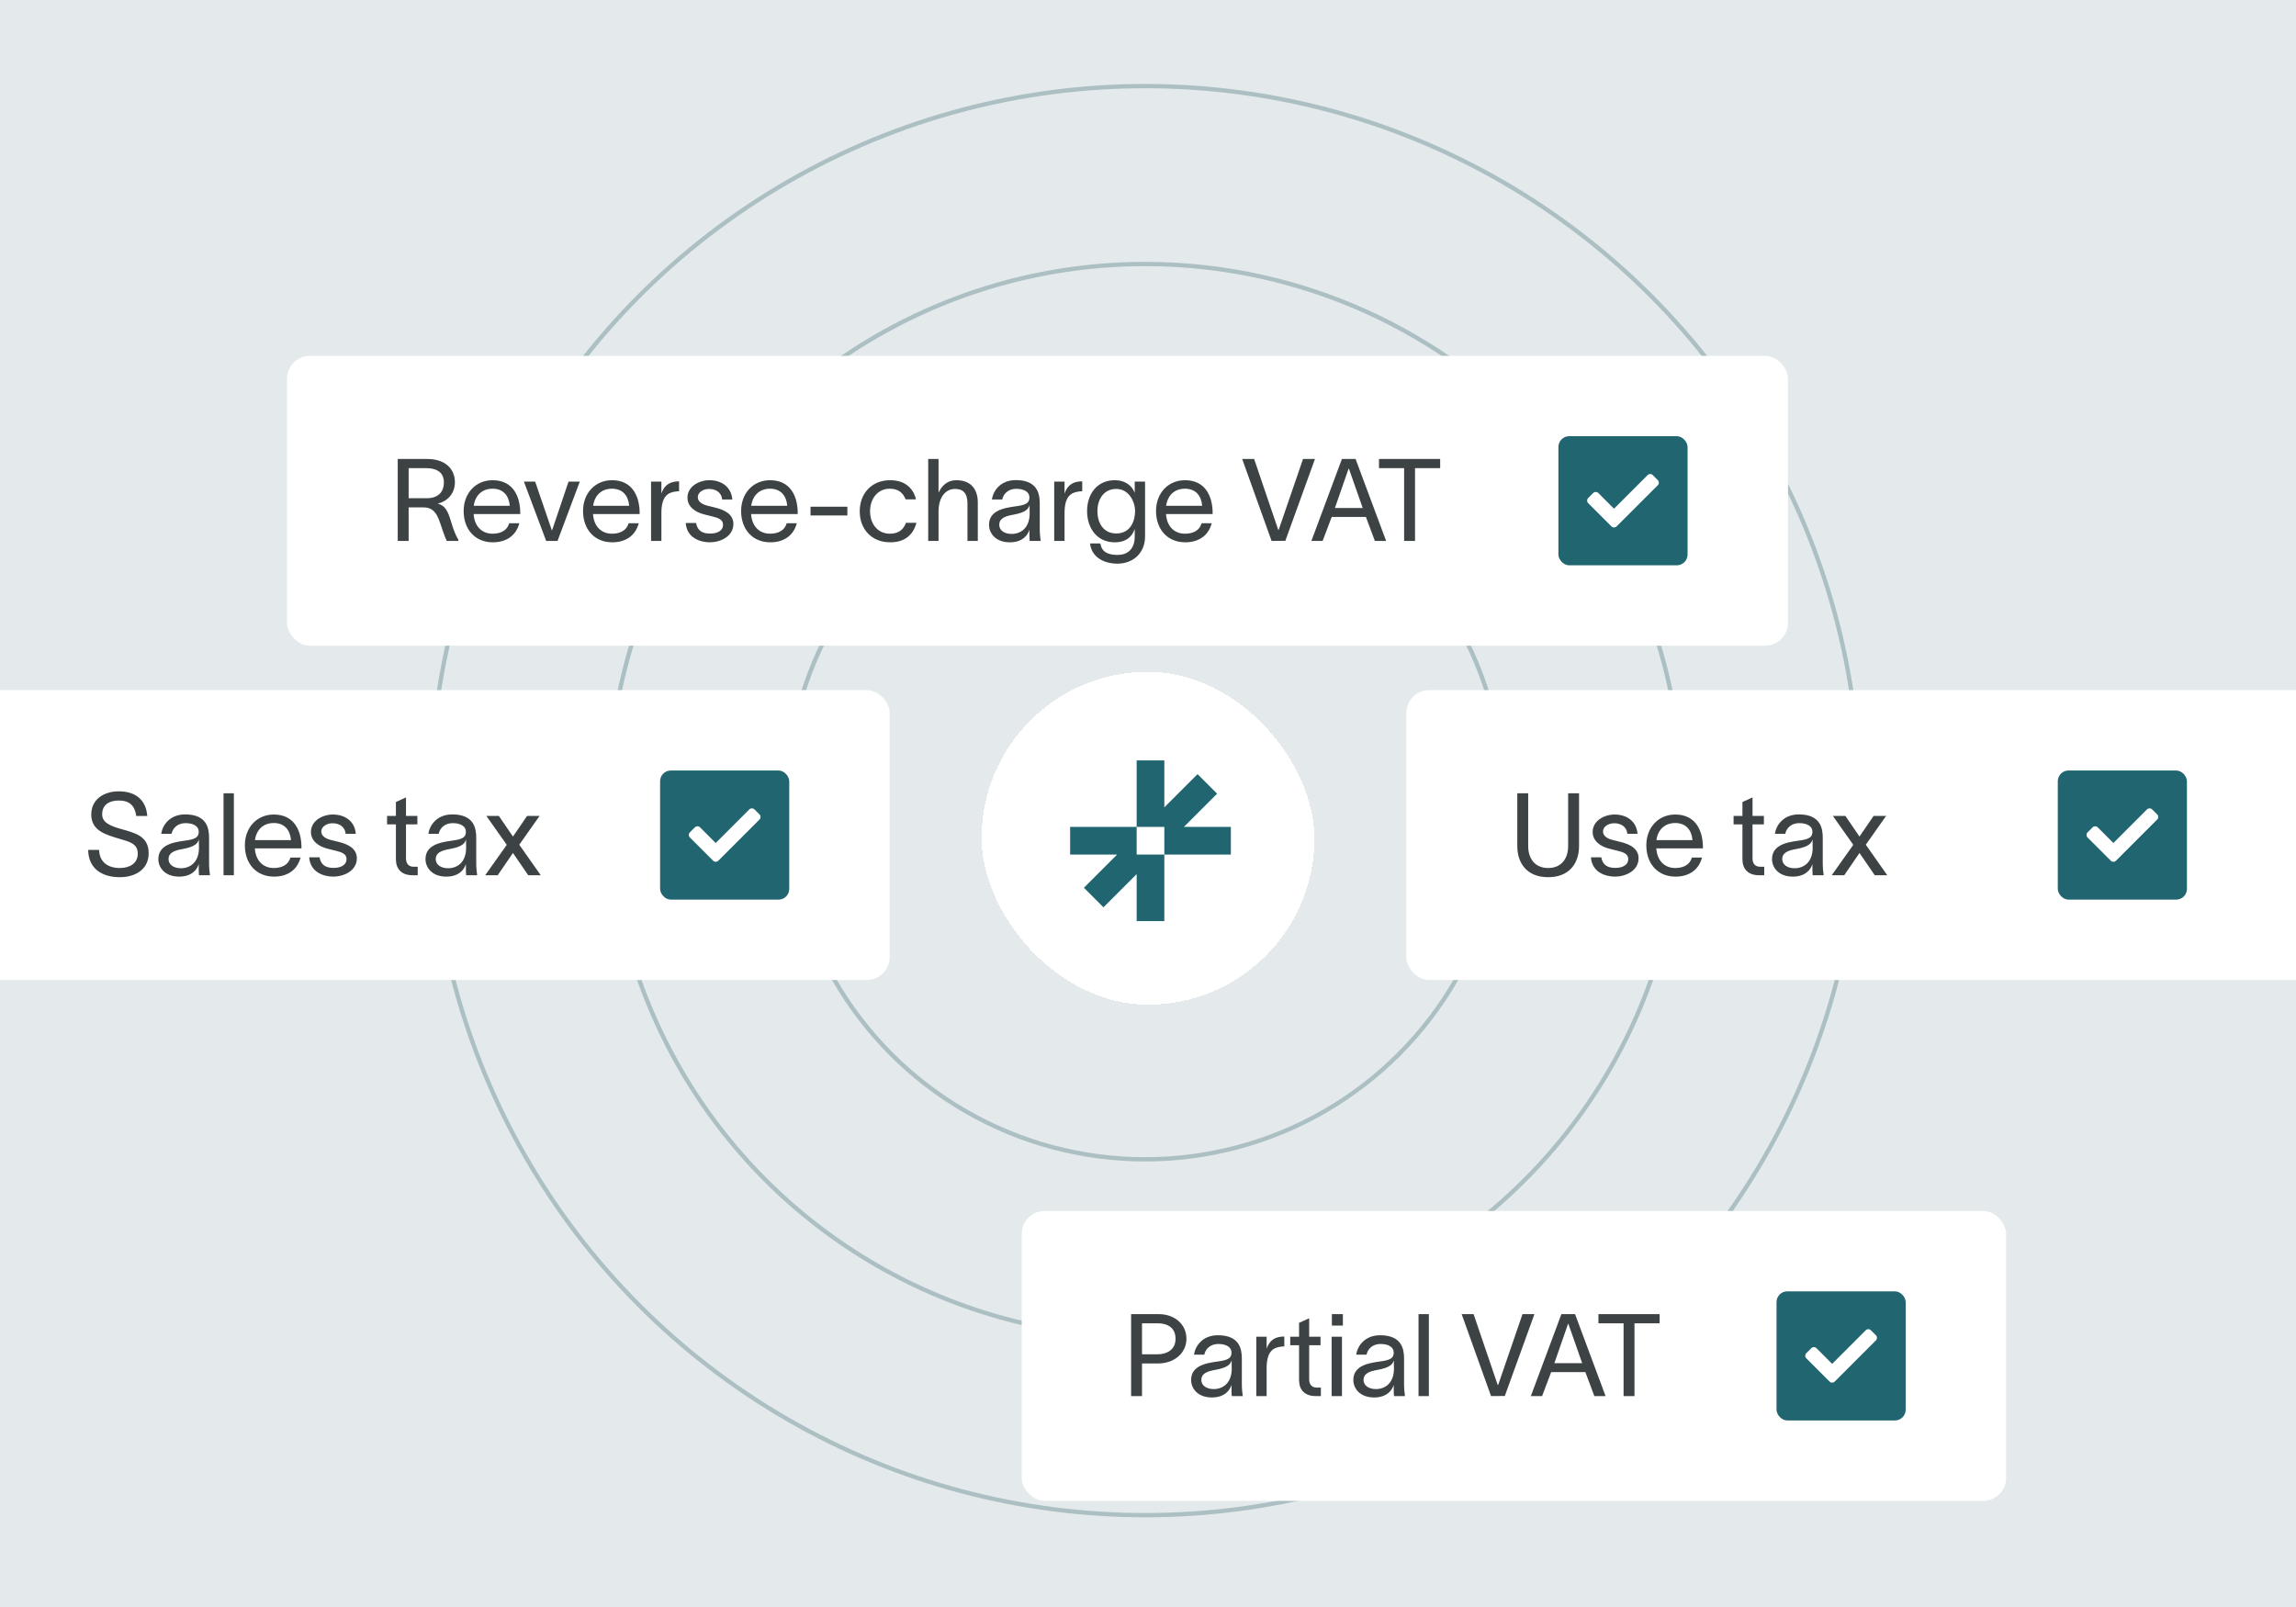 <svg width="400" height="280" viewBox="0 0 400 280" fill="none" xmlns="http://www.w3.org/2000/svg">
<rect width="400" height="280" fill="#E4EAEC"/>
<g clip-path="url(#clip0_375_24286)">
<circle cx="199.5" cy="139.5" r="62.5" stroke="#ACC0C3" stroke-width="0.75"/>
<circle cx="199.5" cy="139.5" r="93.5" stroke="#ACC0C3" stroke-width="0.75"/>
<circle cx="199.5" cy="139.5" r="124.5" stroke="#ACC0C3" stroke-width="0.75"/>
<g filter="url(#filter0_dd_375_24286)">
<rect x="50" y="34" width="261.5" height="50.5" rx="4" fill="white"/>
<path d="M69.291 66.25V51.97H74.412C77.671 51.97 79.251 53.79 79.251 56.03C79.251 58.07 77.871 59.37 76.272 59.75C77.651 60.11 78.072 61.19 78.612 62.99C79.011 64.31 79.311 65.11 79.852 66.05V66.25H77.832C77.352 65.27 76.992 63.95 76.572 62.83C76.072 61.49 75.492 60.41 73.772 60.41H71.192V66.25H69.291ZM71.192 58.81H74.332C76.352 58.81 77.332 57.71 77.332 56.03C77.332 54.75 76.632 53.57 74.212 53.57H71.192V58.81ZM90.475 63.17C89.895 65.37 88.155 66.49 85.855 66.49C82.795 66.49 80.775 64.27 80.775 61.03C80.775 57.91 82.895 55.67 85.815 55.67C89.455 55.67 90.595 58.59 90.635 61.25V61.57H82.515C82.655 63.73 83.975 64.99 85.815 64.99C87.195 64.99 88.355 64.45 88.715 63.17H90.475ZM82.535 60.13H88.815C88.655 58.33 87.655 57.15 85.815 57.15C83.955 57.15 82.775 58.35 82.535 60.13ZM93.231 55.91C94.211 58.75 95.171 61.59 96.151 64.43H96.171L99.051 55.91H101.011C99.711 59.35 98.431 62.81 97.131 66.25H95.151C93.851 62.81 92.571 59.35 91.271 55.91H93.231ZM111.276 63.17C110.696 65.37 108.956 66.49 106.656 66.49C103.596 66.49 101.576 64.27 101.576 61.03C101.576 57.91 103.696 55.67 106.616 55.67C110.256 55.67 111.396 58.59 111.436 61.25V61.57H103.316C103.456 63.73 104.776 64.99 106.616 64.99C107.996 64.99 109.156 64.45 109.516 63.17H111.276ZM103.336 60.13H109.616C109.456 58.33 108.456 57.15 106.616 57.15C104.756 57.15 103.576 58.35 103.336 60.13ZM115.226 55.91V57.99C115.746 56.47 116.746 55.87 118.306 55.87V57.59C118.226 57.59 117.906 57.61 117.646 57.65C116.446 57.83 115.226 58.37 115.226 61.37V66.25H113.426V55.91H115.226ZM125.806 59.03C125.686 57.69 124.566 57.19 123.526 57.19C122.546 57.19 121.566 57.75 121.566 58.63C121.566 59.43 122.366 59.89 123.266 60.11L124.626 60.45C126.186 60.83 127.766 61.57 127.766 63.29C127.766 65.49 125.466 66.49 123.666 66.49C121.926 66.49 119.646 65.69 119.466 63.13H121.266C121.506 64.45 122.326 64.97 123.726 64.97C124.746 64.97 125.966 64.61 125.966 63.41C125.966 62.53 125.106 62.23 124.126 61.99L122.686 61.63C121.146 61.25 119.766 60.31 119.766 58.71C119.766 56.77 121.766 55.67 123.586 55.67C125.606 55.67 127.386 56.75 127.586 59.03H125.806ZM138.815 63.17C138.235 65.37 136.495 66.49 134.195 66.49C131.135 66.49 129.115 64.27 129.115 61.03C129.115 57.91 131.235 55.67 134.155 55.67C137.795 55.67 138.935 58.59 138.975 61.25V61.57H130.855C130.995 63.73 132.315 64.99 134.155 64.99C135.535 64.99 136.695 64.45 137.055 63.17H138.815ZM130.875 60.13H137.155C136.995 58.33 135.995 57.15 134.155 57.15C132.295 57.15 131.115 58.35 130.875 60.13ZM141.206 60.29H147.626V61.81H141.206V60.29ZM159.659 63.09C159.079 65.25 157.579 66.49 155.079 66.49C151.859 66.49 149.779 64.21 149.779 61.09C149.779 57.97 151.859 55.67 155.079 55.67C157.719 55.67 159.139 57.13 159.579 59.01H157.779C157.399 58.07 156.699 57.15 155.019 57.15C152.919 57.15 151.579 58.87 151.579 61.09C151.579 63.29 152.919 64.99 155.019 64.99C156.519 64.99 157.379 64.31 157.839 63.09H159.659ZM161.708 66.25V51.97H163.508V57.85C164.048 56.67 165.008 55.67 166.608 55.67C169.328 55.67 170.348 57.45 170.348 59.55V66.25H168.548V59.73C168.548 57.91 167.768 57.19 166.368 57.19C164.848 57.19 163.508 58.47 163.508 61.17V66.25H161.708ZM172.801 59.03C173.021 57.53 174.281 55.65 176.981 55.65C180.781 55.65 181.141 58.11 181.141 59.71V64.15C181.141 64.93 181.221 65.75 181.301 66.25H179.381C179.341 65.75 179.341 65.33 179.341 64.75V64.35H179.321C179.081 65.15 178.221 66.49 175.921 66.49C173.441 66.49 172.301 64.91 172.301 63.43C172.301 60.51 175.981 60.41 177.541 60.13C178.901 59.89 179.341 59.51 179.341 58.65C179.341 57.79 178.521 57.17 177.041 57.17C175.781 57.17 174.841 57.91 174.601 59.03H172.801ZM174.081 63.43C174.081 64.41 174.981 65.03 176.241 65.03C177.821 65.03 179.381 64.01 179.381 61.45L179.361 60.01C179.161 60.69 178.721 61.29 176.481 61.69C174.981 61.95 174.081 62.39 174.081 63.43ZM185.461 55.91V57.99C185.981 56.47 186.981 55.87 188.541 55.87V57.59C188.461 57.59 188.141 57.61 187.881 57.65C186.681 57.83 185.461 58.37 185.461 61.37V66.25H183.661V55.91H185.461ZM197.688 55.91H199.488V65.45C199.488 68.51 197.248 70.21 194.688 70.21C192.128 70.21 190.128 68.93 189.908 66.69H191.708C191.908 68.17 193.048 68.69 194.688 68.69C196.328 68.69 197.688 67.79 197.688 65.45V64.21H197.668C197.228 65.49 196.208 66.49 194.188 66.49C191.228 66.49 189.388 64.15 189.388 61.05C189.388 57.97 191.228 55.67 194.188 55.67C196.208 55.67 197.288 56.81 197.668 57.83H197.688V55.91ZM191.188 61.05C191.188 63.09 192.208 64.95 194.468 64.95C197.008 64.95 197.748 62.69 197.748 61.05C197.748 59.43 196.688 57.19 194.468 57.19C192.268 57.19 191.188 59.03 191.188 61.05ZM211.1 63.17C210.52 65.37 208.78 66.49 206.48 66.49C203.42 66.49 201.4 64.27 201.4 61.03C201.4 57.91 203.52 55.67 206.44 55.67C210.08 55.67 211.22 58.59 211.26 61.25V61.57H203.14C203.28 63.73 204.6 64.99 206.44 64.99C207.82 64.99 208.98 64.45 209.34 63.17H211.1ZM203.16 60.13H209.44C209.28 58.33 208.28 57.15 206.44 57.15C204.58 57.15 203.4 58.35 203.16 60.13ZM216.409 51.97H218.489L222.689 64.31H222.769L227.009 51.97H229.089L223.929 66.23L221.529 66.25L216.409 51.97ZM230.424 66.25H228.464L233.784 51.97H236.164L241.484 66.25H239.524L237.964 62.07H232.004L230.424 66.25ZM232.564 60.51H237.404L235.004 53.67H234.944L232.564 60.51ZM240.24 53.57V51.97H250.9V53.57H246.52V66.25H244.62V53.57H240.24Z" fill="#3D4344"/>
<rect x="271.5" y="48" width="22.5" height="22.5" rx="1.875" fill="#206570"/>
<path d="M280.746 63.728L276.683 59.666C276.439 59.422 276.439 59.026 276.683 58.782L277.567 57.898C277.811 57.654 278.207 57.654 278.451 57.898L281.187 60.635L287.049 54.773C287.293 54.529 287.689 54.529 287.933 54.773L288.817 55.657C289.061 55.901 289.061 56.297 288.817 56.541L281.629 63.728C281.385 63.972 280.99 63.972 280.746 63.728Z" fill="white"/>
</g>
<g filter="url(#filter1_dd_375_24286)">
<rect x="178" y="195" width="171.5" height="50.5" rx="4" fill="white"/>
<path d="M201.537 219.97C203.617 219.97 204.797 218.95 204.797 217.27C204.797 215.59 203.737 214.57 201.657 214.57H198.957V219.97H201.537ZM197.057 227.25V212.97H201.857C204.697 212.97 206.697 214.79 206.697 217.27C206.697 219.75 204.577 221.57 201.737 221.57H198.957V227.25H197.057ZM208.008 220.03C208.228 218.53 209.488 216.65 212.188 216.65C215.988 216.65 216.348 219.11 216.348 220.71V225.15C216.348 225.93 216.428 226.75 216.508 227.25H214.588C214.548 226.75 214.548 226.33 214.548 225.75V225.35H214.528C214.288 226.15 213.428 227.49 211.128 227.49C208.648 227.49 207.508 225.91 207.508 224.43C207.508 221.51 211.188 221.41 212.748 221.13C214.108 220.89 214.548 220.51 214.548 219.65C214.548 218.79 213.728 218.17 212.248 218.17C210.988 218.17 210.048 218.91 209.808 220.03H208.008ZM209.288 224.43C209.288 225.41 210.188 226.03 211.448 226.03C213.028 226.03 214.588 225.01 214.588 222.45L214.568 221.01C214.368 221.69 213.928 222.29 211.688 222.69C210.188 222.95 209.288 223.39 209.288 224.43ZM220.668 216.91V218.99C221.188 217.47 222.188 216.87 223.748 216.87V218.59C223.668 218.59 223.348 218.61 223.088 218.65C221.888 218.83 220.668 219.37 220.668 222.37V227.25H218.868V216.91H220.668ZM228.079 224.35C228.079 225.27 228.599 225.77 229.399 225.77H230.119V227.25H229.219C227.219 227.25 226.319 226.07 226.319 224.47V218.39H224.779V216.91H226.319V214.49L228.079 213.69V216.91H230.059V218.39H228.079V224.35ZM233.953 214.97H232.033V212.97H233.953V214.97ZM231.993 227.25V216.91H233.793V227.25H231.993ZM236.27 220.03C236.49 218.53 237.75 216.65 240.45 216.65C244.25 216.65 244.61 219.11 244.61 220.71V225.15C244.61 225.93 244.69 226.75 244.77 227.25H242.85C242.81 226.75 242.81 226.33 242.81 225.75V225.35H242.79C242.55 226.15 241.69 227.49 239.39 227.49C236.91 227.49 235.77 225.91 235.77 224.43C235.77 221.51 239.45 221.41 241.01 221.13C242.37 220.89 242.81 220.51 242.81 219.65C242.81 218.79 241.99 218.17 240.51 218.17C239.25 218.17 238.31 218.91 238.07 220.03H236.27ZM237.55 224.43C237.55 225.41 238.45 226.03 239.71 226.03C241.29 226.03 242.85 225.01 242.85 222.45L242.83 221.01C242.63 221.69 242.19 222.29 239.95 222.69C238.45 222.95 237.55 223.39 237.55 224.43ZM247.13 212.97H248.93V227.25H247.13V212.97ZM254.643 212.97H256.723L260.923 225.31H261.003L265.243 212.97H267.323L262.163 227.23L259.763 227.25L254.643 212.97ZM268.658 227.25H266.698L272.018 212.97H274.398L279.718 227.25H277.758L276.198 223.07H270.238L268.658 227.25ZM270.798 221.51H275.638L273.238 214.67H273.178L270.798 221.51ZM278.474 214.57V212.97H289.134V214.57H284.754V227.25H282.854V214.57H278.474Z" fill="#3D4344"/>
<rect x="309.5" y="209" width="22.5" height="22.5" rx="1.875" fill="#206570"/>
<path d="M318.746 224.728L314.683 220.666C314.439 220.422 314.439 220.026 314.683 219.782L315.567 218.898C315.811 218.654 316.207 218.654 316.451 218.898L319.187 221.635L325.049 215.773C325.293 215.529 325.689 215.529 325.933 215.773L326.817 216.657C327.061 216.901 327.061 217.297 326.817 217.541L319.629 224.728C319.385 224.972 318.99 224.972 318.746 224.728Z" fill="white"/>
</g>
<g filter="url(#filter2_dd_375_24286)">
<rect x="-29" y="114.25" width="184" height="50.5" rx="4" fill="white"/>
<path d="M17.261 142.08C17.34 144.22 18.8 145.24 20.881 145.24C22.561 145.24 24 144.46 24 142.72C24 140.96 22.52 140.66 20.721 140.12C18.36 139.42 15.96 138.72 15.9 136.02C15.841 133.26 18.12 131.88 20.701 131.88C23.561 131.88 25.441 133.32 25.66 136.18H23.741C23.48 134.38 22.581 133.48 20.701 133.48C19.12 133.48 17.8 134.14 17.8 135.88C17.8 137.34 19.201 137.9 21.081 138.44C23.46 139.12 25.901 139.64 25.901 142.66C25.901 145.58 23.441 146.84 20.881 146.84C17.761 146.84 15.4 145.34 15.361 142.08H17.261ZM28.084 139.28C28.304 137.78 29.564 135.9 32.264 135.9C36.064 135.9 36.424 138.36 36.424 139.96V144.4C36.424 145.18 36.504 146 36.584 146.5H34.664C34.624 146 34.624 145.58 34.624 145V144.6H34.604C34.364 145.4 33.504 146.74 31.204 146.74C28.724 146.74 27.584 145.16 27.584 143.68C27.584 140.76 31.264 140.66 32.824 140.38C34.184 140.14 34.624 139.76 34.624 138.9C34.624 138.04 33.804 137.42 32.324 137.42C31.064 137.42 30.124 138.16 29.884 139.28H28.084ZM29.364 143.68C29.364 144.66 30.264 145.28 31.524 145.28C33.104 145.28 34.664 144.26 34.664 141.7L34.644 140.26C34.444 140.94 34.004 141.54 31.764 141.94C30.264 142.2 29.364 142.64 29.364 143.68ZM38.944 132.22H40.744V146.5H38.944V132.22ZM52.359 143.42C51.779 145.62 50.039 146.74 47.739 146.74C44.679 146.74 42.66 144.52 42.66 141.28C42.66 138.16 44.779 135.92 47.7 135.92C51.34 135.92 52.48 138.84 52.52 141.5V141.82H44.4C44.539 143.98 45.859 145.24 47.7 145.24C49.08 145.24 50.239 144.7 50.599 143.42H52.359ZM44.419 140.38H50.7C50.539 138.58 49.539 137.4 47.7 137.4C45.84 137.4 44.66 138.6 44.419 140.38ZM60.211 139.28C60.09 137.94 58.971 137.44 57.931 137.44C56.95 137.44 55.971 138 55.971 138.88C55.971 139.68 56.77 140.14 57.67 140.36L59.031 140.7C60.59 141.08 62.17 141.82 62.17 143.54C62.17 145.74 59.87 146.74 58.071 146.74C56.331 146.74 54.05 145.94 53.87 143.38H55.67C55.91 144.7 56.73 145.22 58.13 145.22C59.151 145.22 60.37 144.86 60.37 143.66C60.37 142.78 59.511 142.48 58.531 142.24L57.09 141.88C55.55 141.5 54.17 140.56 54.17 138.96C54.17 137.02 56.17 135.92 57.99 135.92C60.011 135.92 61.791 137 61.99 139.28H60.211ZM70.733 143.6C70.733 144.52 71.253 145.02 72.053 145.02H72.773V146.5H71.873C69.873 146.5 68.973 145.32 68.973 143.72V137.64H67.433V136.16H68.973V133.74L70.733 132.94V136.16H72.713V137.64H70.733V143.6ZM74.627 139.28C74.847 137.78 76.107 135.9 78.807 135.9C82.607 135.9 82.967 138.36 82.967 139.96V144.4C82.967 145.18 83.047 146 83.127 146.5H81.207C81.167 146 81.167 145.58 81.167 145V144.6H81.147C80.907 145.4 80.047 146.74 77.747 146.74C75.267 146.74 74.127 145.16 74.127 143.68C74.127 140.76 77.807 140.66 79.367 140.38C80.727 140.14 81.167 139.76 81.167 138.9C81.167 138.04 80.347 137.42 78.867 137.42C77.607 137.42 76.667 138.16 76.427 139.28H74.627ZM75.907 143.68C75.907 144.66 76.807 145.28 78.067 145.28C79.647 145.28 81.207 144.26 81.207 141.7L81.187 140.26C80.987 140.94 80.547 141.54 78.307 141.94C76.807 142.2 75.907 142.64 75.907 143.68ZM84.527 146.5L88.287 141.2L84.727 136.16H86.907L89.367 139.76L91.827 136.16H94.007L90.467 141.18L94.207 146.5H92.027L89.367 142.62L86.707 146.5H84.527Z" fill="#3D4344"/>
<rect x="115" y="128.25" width="22.5" height="22.5" rx="1.875" fill="#206570"/>
<path d="M124.246 143.978L120.183 139.916C119.939 139.672 119.939 139.276 120.183 139.032L121.067 138.148C121.311 137.904 121.707 137.904 121.951 138.148L124.687 140.885L130.549 135.023C130.793 134.779 131.189 134.779 131.433 135.023L132.317 135.907C132.561 136.151 132.561 136.547 132.317 136.791L125.129 143.978C124.885 144.222 124.49 144.222 124.246 143.978Z" fill="white"/>
</g>
<g filter="url(#filter3_dd_375_24286)">
<rect x="245" y="114.25" width="177" height="50.5" rx="4" fill="white"/>
<path d="M275.095 141.42C275.095 144.42 273.395 146.84 269.715 146.84C266.035 146.84 264.335 144.42 264.335 141.42V132.22H266.235V141.42C266.235 143.48 267.315 145.24 269.715 145.24C272.115 145.24 273.195 143.48 273.195 141.42V132.22H275.095V141.42ZM283.507 139.28C283.387 137.94 282.267 137.44 281.227 137.44C280.247 137.44 279.267 138 279.267 138.88C279.267 139.68 280.067 140.14 280.967 140.36L282.327 140.7C283.887 141.08 285.467 141.82 285.467 143.54C285.467 145.74 283.167 146.74 281.367 146.74C279.627 146.74 277.347 145.94 277.167 143.38H278.967C279.207 144.7 280.027 145.22 281.427 145.22C282.447 145.22 283.667 144.86 283.667 143.66C283.667 142.78 282.807 142.48 281.827 142.24L280.387 141.88C278.847 141.5 277.467 140.56 277.467 138.96C277.467 137.02 279.467 135.92 281.287 135.92C283.307 135.92 285.087 137 285.287 139.28H283.507ZM296.516 143.42C295.936 145.62 294.196 146.74 291.896 146.74C288.836 146.74 286.816 144.52 286.816 141.28C286.816 138.16 288.936 135.92 291.856 135.92C295.496 135.92 296.636 138.84 296.676 141.5V141.82H288.556C288.696 143.98 290.016 145.24 291.856 145.24C293.236 145.24 294.396 144.7 294.756 143.42H296.516ZM288.576 140.38H294.856C294.696 138.58 293.696 137.4 291.856 137.4C289.996 137.4 288.816 138.6 288.576 140.38ZM305.319 143.6C305.319 144.52 305.839 145.02 306.639 145.02H307.359V146.5H306.459C304.459 146.5 303.559 145.32 303.559 143.72V137.64H302.019V136.16H303.559V133.74L305.319 132.94V136.16H307.299V137.64H305.319V143.6ZM309.213 139.28C309.433 137.78 310.693 135.9 313.393 135.9C317.193 135.9 317.553 138.36 317.553 139.96V144.4C317.553 145.18 317.633 146 317.713 146.5H315.793C315.753 146 315.753 145.58 315.753 145V144.6H315.733C315.493 145.4 314.633 146.74 312.333 146.74C309.853 146.74 308.713 145.16 308.713 143.68C308.713 140.76 312.393 140.66 313.953 140.38C315.313 140.14 315.753 139.76 315.753 138.9C315.753 138.04 314.933 137.42 313.453 137.42C312.193 137.42 311.253 138.16 311.013 139.28H309.213ZM310.493 143.68C310.493 144.66 311.393 145.28 312.653 145.28C314.233 145.28 315.793 144.26 315.793 141.7L315.773 140.26C315.573 140.94 315.133 141.54 312.893 141.94C311.393 142.2 310.493 142.64 310.493 143.68ZM319.113 146.5L322.873 141.2L319.313 136.16H321.493L323.953 139.76L326.413 136.16H328.593L325.053 141.18L328.793 146.5H326.613L323.953 142.62L321.293 146.5H319.113Z" fill="#3D4344"/>
<rect x="358.5" y="128.25" width="22.5" height="22.5" rx="1.875" fill="#206570"/>
<path d="M367.746 143.978L363.683 139.916C363.439 139.672 363.439 139.276 363.683 139.032L364.567 138.148C364.811 137.904 365.207 137.904 365.451 138.148L368.187 140.885L374.049 135.023C374.293 134.779 374.689 134.779 374.933 135.023L375.817 135.907C376.061 136.151 376.061 136.547 375.817 136.791L368.629 143.978C368.385 144.222 367.99 144.222 367.746 143.978Z" fill="white"/>
</g>
<g filter="url(#filter4_dd_375_24286)">
<rect x="171" y="111" width="58" height="58" rx="29" fill="white" shape-rendering="crispEdges"/>
<path d="M206.253 138.023L212.039 132.237L208.631 128.829L202.845 134.615V126.434H198.025V138.023H186.434V142.843H194.617L188.831 148.629L192.239 152.037L198.025 146.251V154.434H202.845V142.843H198.025V138.023H202.845V142.843H214.436V138.023H206.253Z" fill="#206570"/>
</g>
</g>
<defs>
<filter id="filter0_dd_375_24286" x="30" y="34" width="301.5" height="90.5" filterUnits="userSpaceOnUse" color-interpolation-filters="sRGB">
<feFlood flood-opacity="0" result="BackgroundImageFix"/>
<feColorMatrix in="SourceAlpha" type="matrix" values="0 0 0 0 0 0 0 0 0 0 0 0 0 0 0 0 0 0 127 0" result="hardAlpha"/>
<feMorphology radius="4" operator="erode" in="SourceAlpha" result="effect1_dropShadow_375_24286"/>
<feOffset dy="8"/>
<feGaussianBlur stdDeviation="4"/>
<feComposite in2="hardAlpha" operator="out"/>
<feColorMatrix type="matrix" values="0 0 0 0 0.059 0 0 0 0 0.216 0 0 0 0 0.243 0 0 0 0.03 0"/>
<feBlend mode="normal" in2="BackgroundImageFix" result="effect1_dropShadow_375_24286"/>
<feColorMatrix in="SourceAlpha" type="matrix" values="0 0 0 0 0 0 0 0 0 0 0 0 0 0 0 0 0 0 127 0" result="hardAlpha"/>
<feMorphology radius="4" operator="erode" in="SourceAlpha" result="effect2_dropShadow_375_24286"/>
<feOffset dy="20"/>
<feGaussianBlur stdDeviation="12"/>
<feComposite in2="hardAlpha" operator="out"/>
<feColorMatrix type="matrix" values="0 0 0 0 0.059 0 0 0 0 0.216 0 0 0 0 0.243 0 0 0 0.08 0"/>
<feBlend mode="normal" in2="effect1_dropShadow_375_24286" result="effect2_dropShadow_375_24286"/>
<feBlend mode="normal" in="SourceGraphic" in2="effect2_dropShadow_375_24286" result="shape"/>
</filter>
<filter id="filter1_dd_375_24286" x="166" y="195" width="195.5" height="74.5" filterUnits="userSpaceOnUse" color-interpolation-filters="sRGB">
<feFlood flood-opacity="0" result="BackgroundImageFix"/>
<feColorMatrix in="SourceAlpha" type="matrix" values="0 0 0 0 0 0 0 0 0 0 0 0 0 0 0 0 0 0 127 0" result="hardAlpha"/>
<feMorphology radius="2" operator="erode" in="SourceAlpha" result="effect1_dropShadow_375_24286"/>
<feOffset dy="4"/>
<feGaussianBlur stdDeviation="3"/>
<feComposite in2="hardAlpha" operator="out"/>
<feColorMatrix type="matrix" values="0 0 0 0 0.059 0 0 0 0 0.216 0 0 0 0 0.243 0 0 0 0.03 0"/>
<feBlend mode="normal" in2="BackgroundImageFix" result="effect1_dropShadow_375_24286"/>
<feColorMatrix in="SourceAlpha" type="matrix" values="0 0 0 0 0 0 0 0 0 0 0 0 0 0 0 0 0 0 127 0" result="hardAlpha"/>
<feMorphology radius="4" operator="erode" in="SourceAlpha" result="effect2_dropShadow_375_24286"/>
<feOffset dy="12"/>
<feGaussianBlur stdDeviation="8"/>
<feComposite in2="hardAlpha" operator="out"/>
<feColorMatrix type="matrix" values="0 0 0 0 0.059 0 0 0 0 0.216 0 0 0 0 0.243 0 0 0 0.08 0"/>
<feBlend mode="normal" in2="effect1_dropShadow_375_24286" result="effect2_dropShadow_375_24286"/>
<feBlend mode="normal" in="SourceGraphic" in2="effect2_dropShadow_375_24286" result="shape"/>
</filter>
<filter id="filter2_dd_375_24286" x="-35" y="112.25" width="196" height="62.5" filterUnits="userSpaceOnUse" color-interpolation-filters="sRGB">
<feFlood flood-opacity="0" result="BackgroundImageFix"/>
<feColorMatrix in="SourceAlpha" type="matrix" values="0 0 0 0 0 0 0 0 0 0 0 0 0 0 0 0 0 0 127 0" result="hardAlpha"/>
<feMorphology radius="2" operator="erode" in="SourceAlpha" result="effect1_dropShadow_375_24286"/>
<feOffset dy="2"/>
<feGaussianBlur stdDeviation="2"/>
<feComposite in2="hardAlpha" operator="out"/>
<feColorMatrix type="matrix" values="0 0 0 0 0.059 0 0 0 0 0.216 0 0 0 0 0.243 0 0 0 0.06 0"/>
<feBlend mode="normal" in2="BackgroundImageFix" result="effect1_dropShadow_375_24286"/>
<feColorMatrix in="SourceAlpha" type="matrix" values="0 0 0 0 0 0 0 0 0 0 0 0 0 0 0 0 0 0 127 0" result="hardAlpha"/>
<feMorphology radius="2" operator="erode" in="SourceAlpha" result="effect2_dropShadow_375_24286"/>
<feOffset dy="4"/>
<feGaussianBlur stdDeviation="4"/>
<feComposite in2="hardAlpha" operator="out"/>
<feColorMatrix type="matrix" values="0 0 0 0 0.059 0 0 0 0 0.216 0 0 0 0 0.243 0 0 0 0.1 0"/>
<feBlend mode="normal" in2="effect1_dropShadow_375_24286" result="effect2_dropShadow_375_24286"/>
<feBlend mode="normal" in="SourceGraphic" in2="effect2_dropShadow_375_24286" result="shape"/>
</filter>
<filter id="filter3_dd_375_24286" x="239" y="112.25" width="189" height="62.5" filterUnits="userSpaceOnUse" color-interpolation-filters="sRGB">
<feFlood flood-opacity="0" result="BackgroundImageFix"/>
<feColorMatrix in="SourceAlpha" type="matrix" values="0 0 0 0 0 0 0 0 0 0 0 0 0 0 0 0 0 0 127 0" result="hardAlpha"/>
<feMorphology radius="2" operator="erode" in="SourceAlpha" result="effect1_dropShadow_375_24286"/>
<feOffset dy="2"/>
<feGaussianBlur stdDeviation="2"/>
<feComposite in2="hardAlpha" operator="out"/>
<feColorMatrix type="matrix" values="0 0 0 0 0.059 0 0 0 0 0.216 0 0 0 0 0.243 0 0 0 0.06 0"/>
<feBlend mode="normal" in2="BackgroundImageFix" result="effect1_dropShadow_375_24286"/>
<feColorMatrix in="SourceAlpha" type="matrix" values="0 0 0 0 0 0 0 0 0 0 0 0 0 0 0 0 0 0 127 0" result="hardAlpha"/>
<feMorphology radius="2" operator="erode" in="SourceAlpha" result="effect2_dropShadow_375_24286"/>
<feOffset dy="4"/>
<feGaussianBlur stdDeviation="4"/>
<feComposite in2="hardAlpha" operator="out"/>
<feColorMatrix type="matrix" values="0 0 0 0 0.059 0 0 0 0 0.216 0 0 0 0 0.243 0 0 0 0.1 0"/>
<feBlend mode="normal" in2="effect1_dropShadow_375_24286" result="effect2_dropShadow_375_24286"/>
<feBlend mode="normal" in="SourceGraphic" in2="effect2_dropShadow_375_24286" result="shape"/>
</filter>
<filter id="filter4_dd_375_24286" x="164.948" y="108.983" width="70.104" height="70.104" filterUnits="userSpaceOnUse" color-interpolation-filters="sRGB">
<feFlood flood-opacity="0" result="BackgroundImageFix"/>
<feColorMatrix in="SourceAlpha" type="matrix" values="0 0 0 0 0 0 0 0 0 0 0 0 0 0 0 0 0 0 127 0" result="hardAlpha"/>
<feMorphology radius="2.017" operator="erode" in="SourceAlpha" result="effect1_dropShadow_375_24286"/>
<feOffset dy="2.017"/>
<feGaussianBlur stdDeviation="2.017"/>
<feComposite in2="hardAlpha" operator="out"/>
<feColorMatrix type="matrix" values="0 0 0 0 0.059 0 0 0 0 0.216 0 0 0 0 0.243 0 0 0 0.06 0"/>
<feBlend mode="normal" in2="BackgroundImageFix" result="effect1_dropShadow_375_24286"/>
<feColorMatrix in="SourceAlpha" type="matrix" values="0 0 0 0 0 0 0 0 0 0 0 0 0 0 0 0 0 0 127 0" result="hardAlpha"/>
<feMorphology radius="2.017" operator="erode" in="SourceAlpha" result="effect2_dropShadow_375_24286"/>
<feOffset dy="4.035"/>
<feGaussianBlur stdDeviation="4.035"/>
<feComposite in2="hardAlpha" operator="out"/>
<feColorMatrix type="matrix" values="0 0 0 0 0.059 0 0 0 0 0.216 0 0 0 0 0.243 0 0 0 0.1 0"/>
<feBlend mode="normal" in2="effect1_dropShadow_375_24286" result="effect2_dropShadow_375_24286"/>
<feBlend mode="normal" in="SourceGraphic" in2="effect2_dropShadow_375_24286" result="shape"/>
</filter>
<clipPath id="clip0_375_24286">
<rect width="400" height="280" fill="white"/>
</clipPath>
</defs>
</svg>
